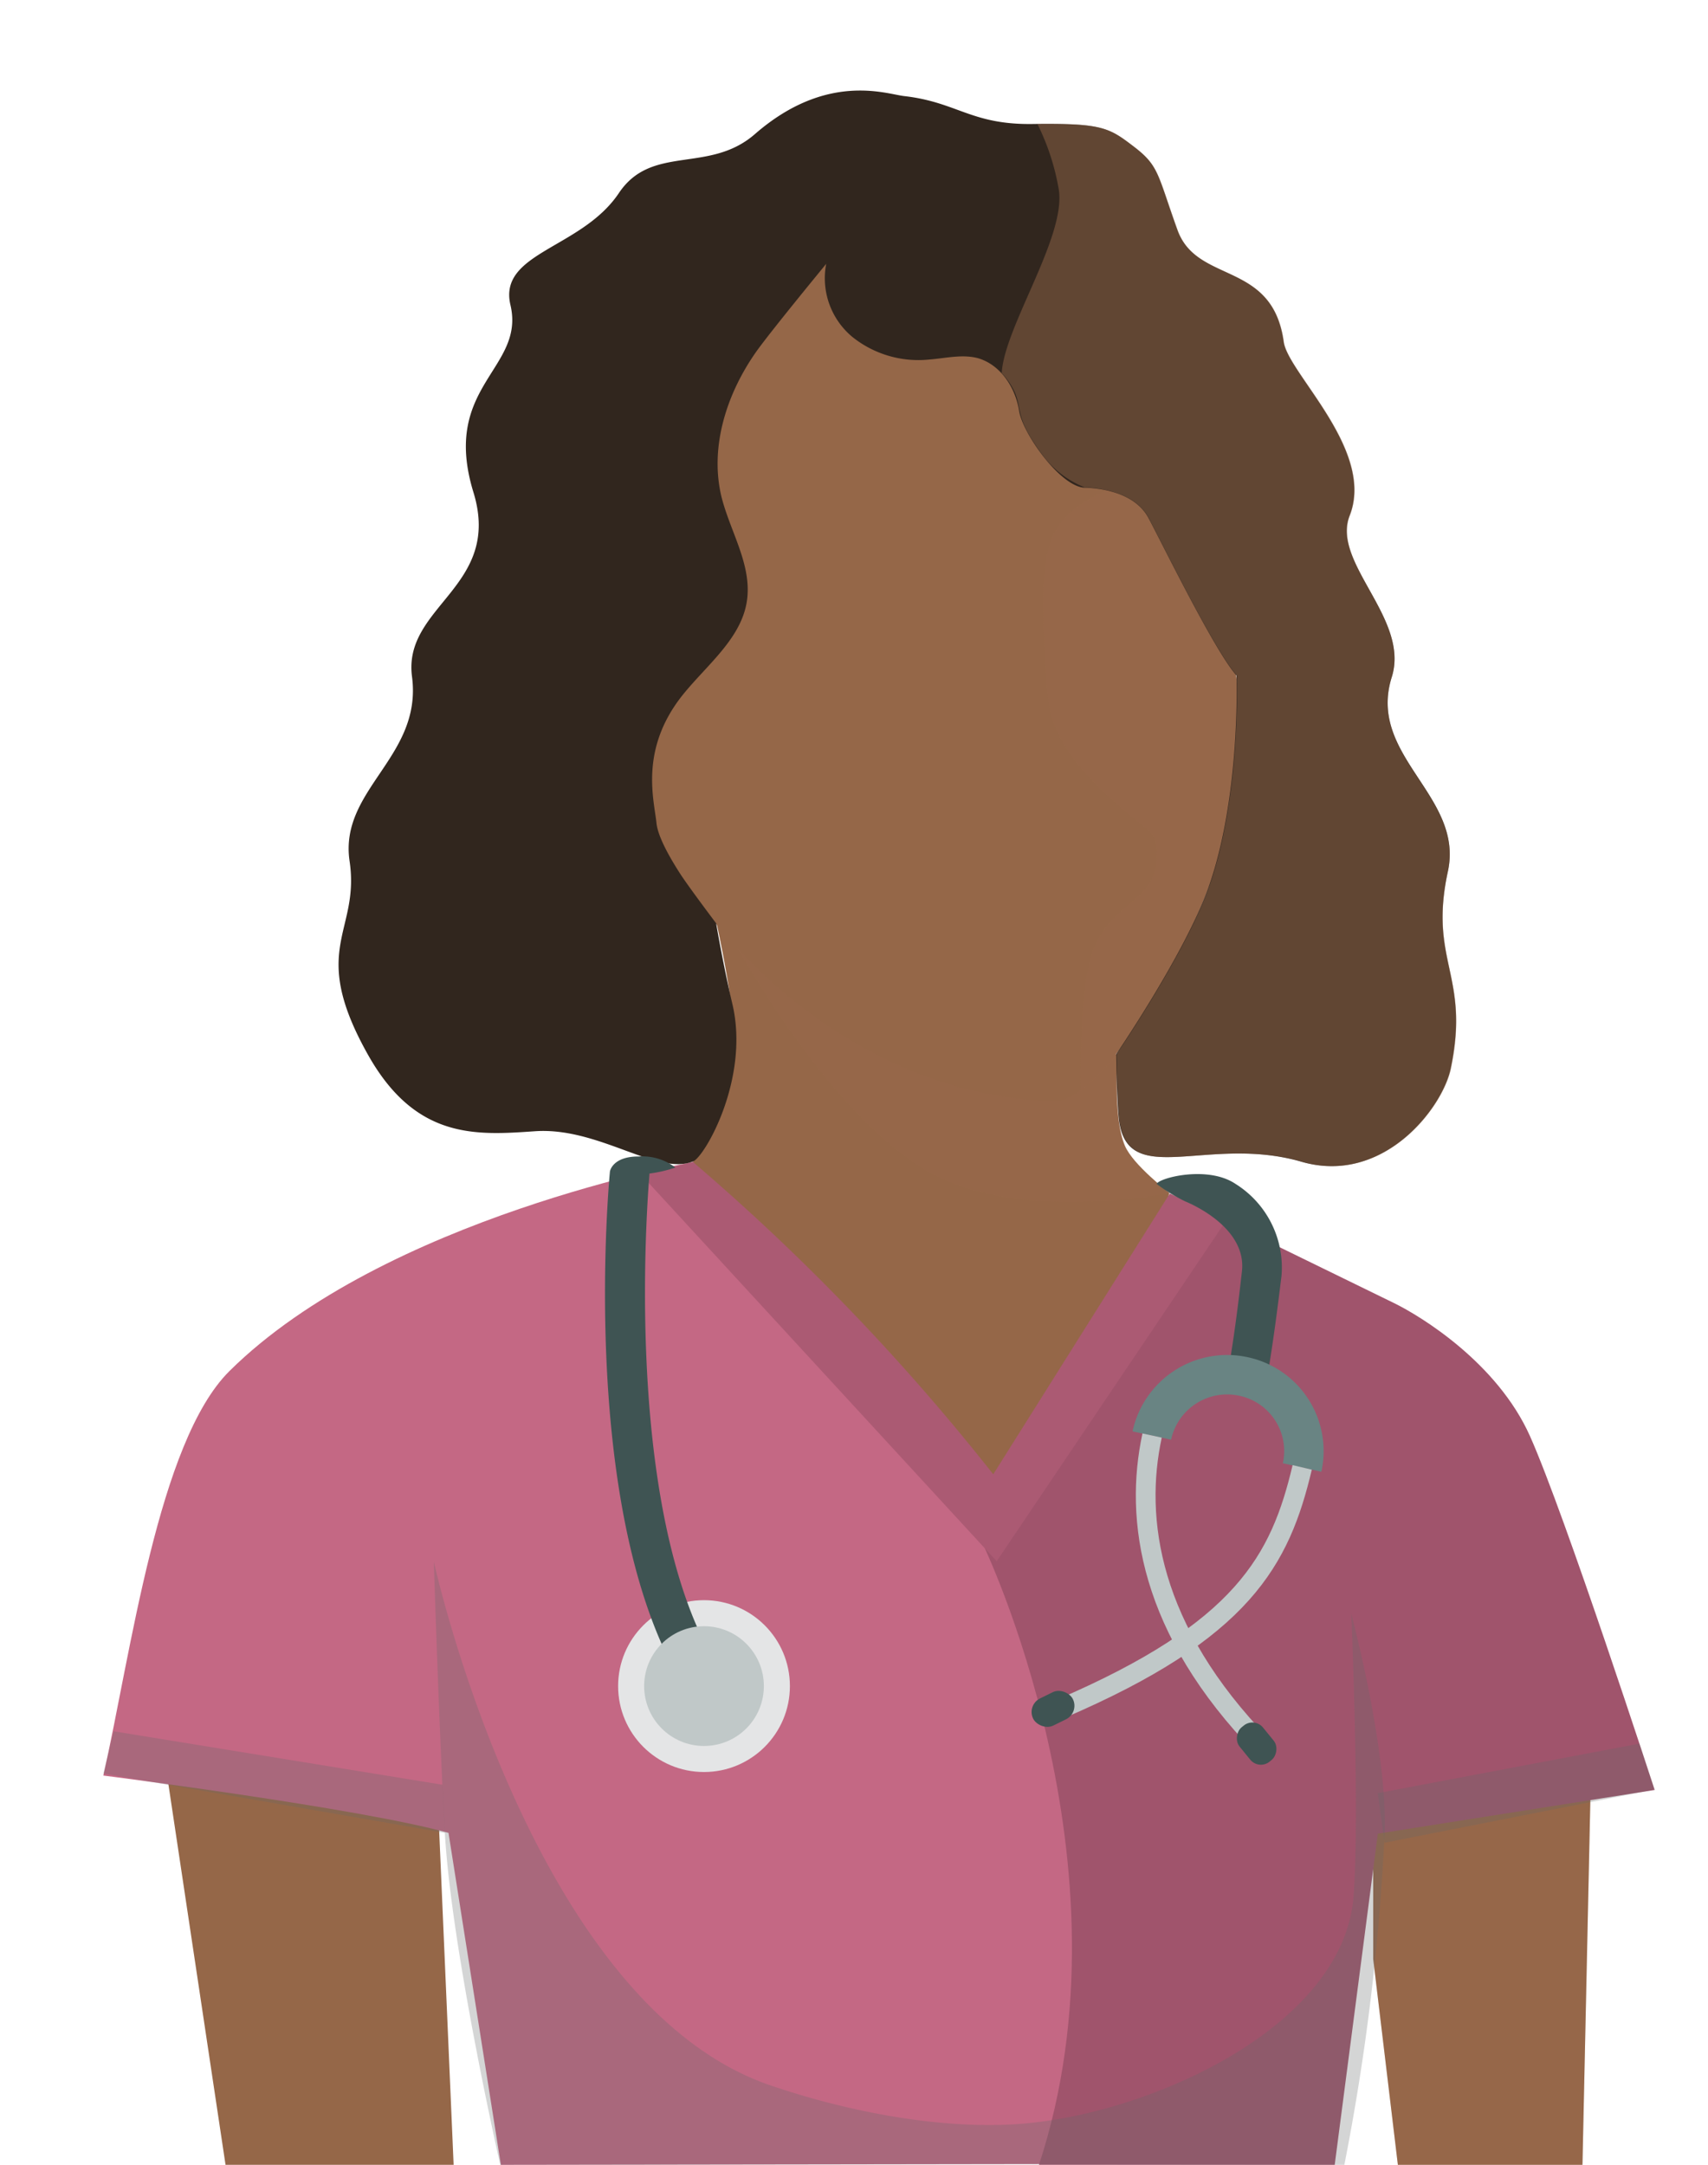 <svg xmlns="http://www.w3.org/2000/svg" viewBox="0 0 173.2 219.46"><defs><style>.cls-1{isolation:isolate;}.cls-2{fill:#956748;}.cls-10,.cls-3{fill:#9b6c4d;}.cls-3{opacity:0.2;}.cls-3,.cls-7,.cls-9{mix-blend-mode:multiply;}.cls-4{fill:#c46884;}.cls-5{fill:#a0546c;}.cls-6{fill:#ab5a73;}.cls-7{fill:#666868;opacity:0.28;}.cls-8{fill:#31261e;}.cls-9{opacity:0.45;}.cls-11{fill:#e4e5e6;}.cls-12{fill:#3f5453;}.cls-13{fill:#c0c8c8;}.cls-14,.cls-15{fill:none;stroke-miterlimit:10;}.cls-14{stroke:#698483;stroke-width:4px;}.cls-15{stroke:#c0c8c8;stroke-width:2px;}</style></defs><title>ENFJ - Advocate</title><g class="cls-1"><g id="Layer_1" data-name="Layer 1"><polygon class="cls-2" points="46 219.46 22.87 219.46 15.93 173.24 44 173.24 46 219.46"/><polygon class="cls-2" points="160.47 219.46 141.75 219.46 139.25 198.59 139.25 173.24 161.47 173.24 160.47 219.46"/><polygon class="cls-3" points="160.47 219.46 141.75 219.46 139.25 198.59 139.25 173.24 161.47 173.24 160.47 219.46"/><path class="cls-2" d="M74.36,95l39,11.94s-.54,6.33.72,9.25c.81,1.88,4.5,4.74,4.5,4.74L116,130.19,101.62,154,66.83,123s6.42-8.52,7.61-15.17c.65-3.65-1.94-15-1.94-15"/><path class="cls-3" d="M72.62,92.19s9.94,19.71,21.26,26.44c9.21,5.48,24.74,2.32,24.74,2.32a12.32,12.32,0,0,1-4.5-4.74c-1.26-2.77-.72-9.25-.72-9.25"/><path class="cls-4" d="M70.27,117.8S39,123.41,23.26,139c-7.22,7.16-10,28.68-12.78,41,0,0,26,3.3,35,5.81l5.31,33.65,64.69-.09V169.71Z"/><path class="cls-5" d="M118.62,121l-.81,6.55c-4.06,10.53-18.22,28.81-18.22,28.81s15.84,32.55,5.75,63.15h30l4.38-33.62,28.07-4.43s-9.07-27.88-12.65-35.89c-3.31-7.39-11-12.11-13.78-13.47Z"/><path class="cls-6" d="M118.62,121l-17.9,28.46A224.36,224.36,0,0,0,70.27,117.8l-5.2,1.35,36,39.12,23.27-34.54Z"/><path class="cls-7" d="M140.41,185.81c.31-8.42-3.39-22.24-3.39-22.24s.88,20,.24,28.63c-1,13.51-21.33,22.44-34.56,23.16-8.4.46-17.73-1.6-24.71-4-24.26-8.43-34-53.07-34-53.07s.57,18,1.12,27.54c.7,12.05,5.62,33.65,5.62,33.65l52.84-.07,32.75.07A229.84,229.84,0,0,0,140.41,185.81Z"/><path class="cls-2" d="M107.12,111.58C87.58,111.57,68.53,95,63.2,76c-2.21-7.9-4.9-20.2-2.5-31.89,2.67-13,13-21.54,25.22-23.56h0c19.49-3.22,33.83,4.91,35.84,24.56.24,2.31.67,6.6,1.64,11.44.66,3.28,2.43,14.77,2.53,16.36C126.87,88.18,112.53,111.58,107.12,111.58Z"/><path class="cls-3" d="M106.43,55.22c-.73,2.51-.72,5.76-.51,10.51a56.62,56.62,0,0,0,.47,5.93c.91,5,5.79,9.08,10,12.47,1.49,1.2.92,4.26.18,5.39-1.31,2-4,3-5.53,6.3-1.75,3.72-1.45,14.73-1.45,14.73s12.83-9.76,16.47-31.5c0,0-.08-11.24-2.09-18.94l-1.74-12.23S108.54,47.88,106.43,55.22Z"/><polygon class="cls-7" points="45.12 185.81 10.48 179.8 11.52 175.51 44.87 180.93 45.12 185.81"/><polygon class="cls-7" points="167.78 181.41 140.41 186.81 139.71 181.78 166.25 176.76 167.78 181.41"/><path class="cls-8" d="M116.42,52.44c-1.2-2.17-4-2.92-6.43-3s-6.28-5.46-6.65-7.8S101.48,37,99.2,36.32c-1.61-.44-3.3,0-5,.13a10.71,10.71,0,0,1-7.75-2.28,7.73,7.73,0,0,1-2.67-7.42s-5.59,6.79-7.07,8.87c-3,4.24-4.76,9.64-3.56,14.7C74,53.76,76.11,57,75.79,60.5c-.36,4.07-4.07,6.83-6.6,10C64.83,76,66.33,81.08,66.57,83.44c.15,1.48,1.52,3.76,2.38,5.1s3.67,5.06,3.67,5.06.73,4.3,1.64,8.15c1.81,7.59-2.83,15.59-4,16-3.66,1.45-9.55-3.51-16-3.07-5.94.41-12.07.88-16.92-7.71-6.13-10.87-.81-12.38-1.89-19.67s7.4-10.55,6.33-18.7c-.95-7.2,9.17-9.1,6.23-18.69-3.32-10.82,5.29-12.49,3.75-19-1.25-5.34,7.21-5.68,11-11.34,3.35-5,9.15-1.9,13.82-6C83.84,7.27,89.9,9.54,91.68,9.74c5.38.61,6.78,2.91,13,2.83,7-.09,7.74.34,10.22,2.24,2.65,2,2.43,2.77,4.5,8.52,2,5.5,9.63,3.06,10.77,11.33.43,3.17,9.31,11,6.68,17.63C135,57.06,143,62.73,141.13,68.65c-2.52,8,7.33,12,5.7,19.66-2,9.16,2.27,10.49.28,20-.84,4.06-6.89,11.86-15.15,9.46-9.51-2.76-17.7,2.89-18.5-4.35-.21-1.92-.27-6.56-.27-6.56s6.94-10.15,9.33-16.82c3.31-9.25,2.87-21.56,2.87-21.56C123.14,66,117.43,54.26,116.42,52.44Z"/><g class="cls-9"><path class="cls-10" d="M146.83,88.31c1.63-7.61-8.22-11.64-5.7-19.66,1.86-5.92-6.12-11.59-4.25-16.36,2.63-6.67-6.25-14.46-6.68-17.63-1.14-8.27-8.79-5.83-10.77-11.33-2.07-5.75-1.85-6.48-4.5-8.52-2.42-1.85-3.21-2.31-9.73-2.24a23.89,23.89,0,0,1,2.15,6.55c.86,4.77-5.52,14-5.77,18.71a6.85,6.85,0,0,1,1.35,2c.72,1.72,0,2.51,2.71,6.19A9.85,9.85,0,0,0,110,49.41c2.48.11,5.23.86,6.43,3,1,1.82,6.72,13.58,9,16.07,0,0,.44,12.31-2.87,21.56-2.39,6.67-9.33,16.82-9.33,16.82s.06,4.64.27,6.56c.8,7.24,9,1.59,18.5,4.35,8.26,2.4,14.31-5.4,15.15-9.46C149.1,98.8,144.87,97.47,146.83,88.31Z"/></g><circle class="cls-11" cx="71.39" cy="170.93" r="8.71"/><path class="cls-12" d="M68.1,168.76c-9.19-17.83-6.37-48.71-6.25-50,0,0,.23-1.52,2.89-1.52a5.53,5.53,0,0,1,3.75,1.12,13.64,13.64,0,0,1-2.63.61c0,.31-2.86,31.2,5.79,48Z"/><circle class="cls-13" cx="71.39" cy="170.93" r="6.07"/><path class="cls-12" d="M128.3,140.79l-3.94-.71c.77-4.29,1.23-8.08,1.58-11.21.41-3.72-3.51-6.13-5.76-7.08a17.2,17.2,0,0,1-2.89-1.77c.24-.61,5.18-1.9,8,0a10,10,0,0,1,4.66,9.34C129.56,132.51,129.09,136.37,128.3,140.79Z"/><path class="cls-14" d="M116.8,145.53a7.81,7.81,0,0,1,9.24-6h0a7.73,7.73,0,0,1,6,9.24"/><path class="cls-15" d="M132.05,148.76c-2.23,9.42-6,16.54-24.51,24.48"/><path class="cls-15" d="M128,177c-11.48-11.79-13-23-11.17-31.47"/><rect class="cls-12" x="104.53" y="171.71" width="4.49" height="3.06" rx="1.53" transform="translate(-65.51 64.94) rotate(-26.2)"/><rect class="cls-12" x="125.2" y="175.23" width="4.49" height="3.06" rx="1.39" transform="translate(183.97 -33.69) rotate(50.83)"/></g></g></svg>